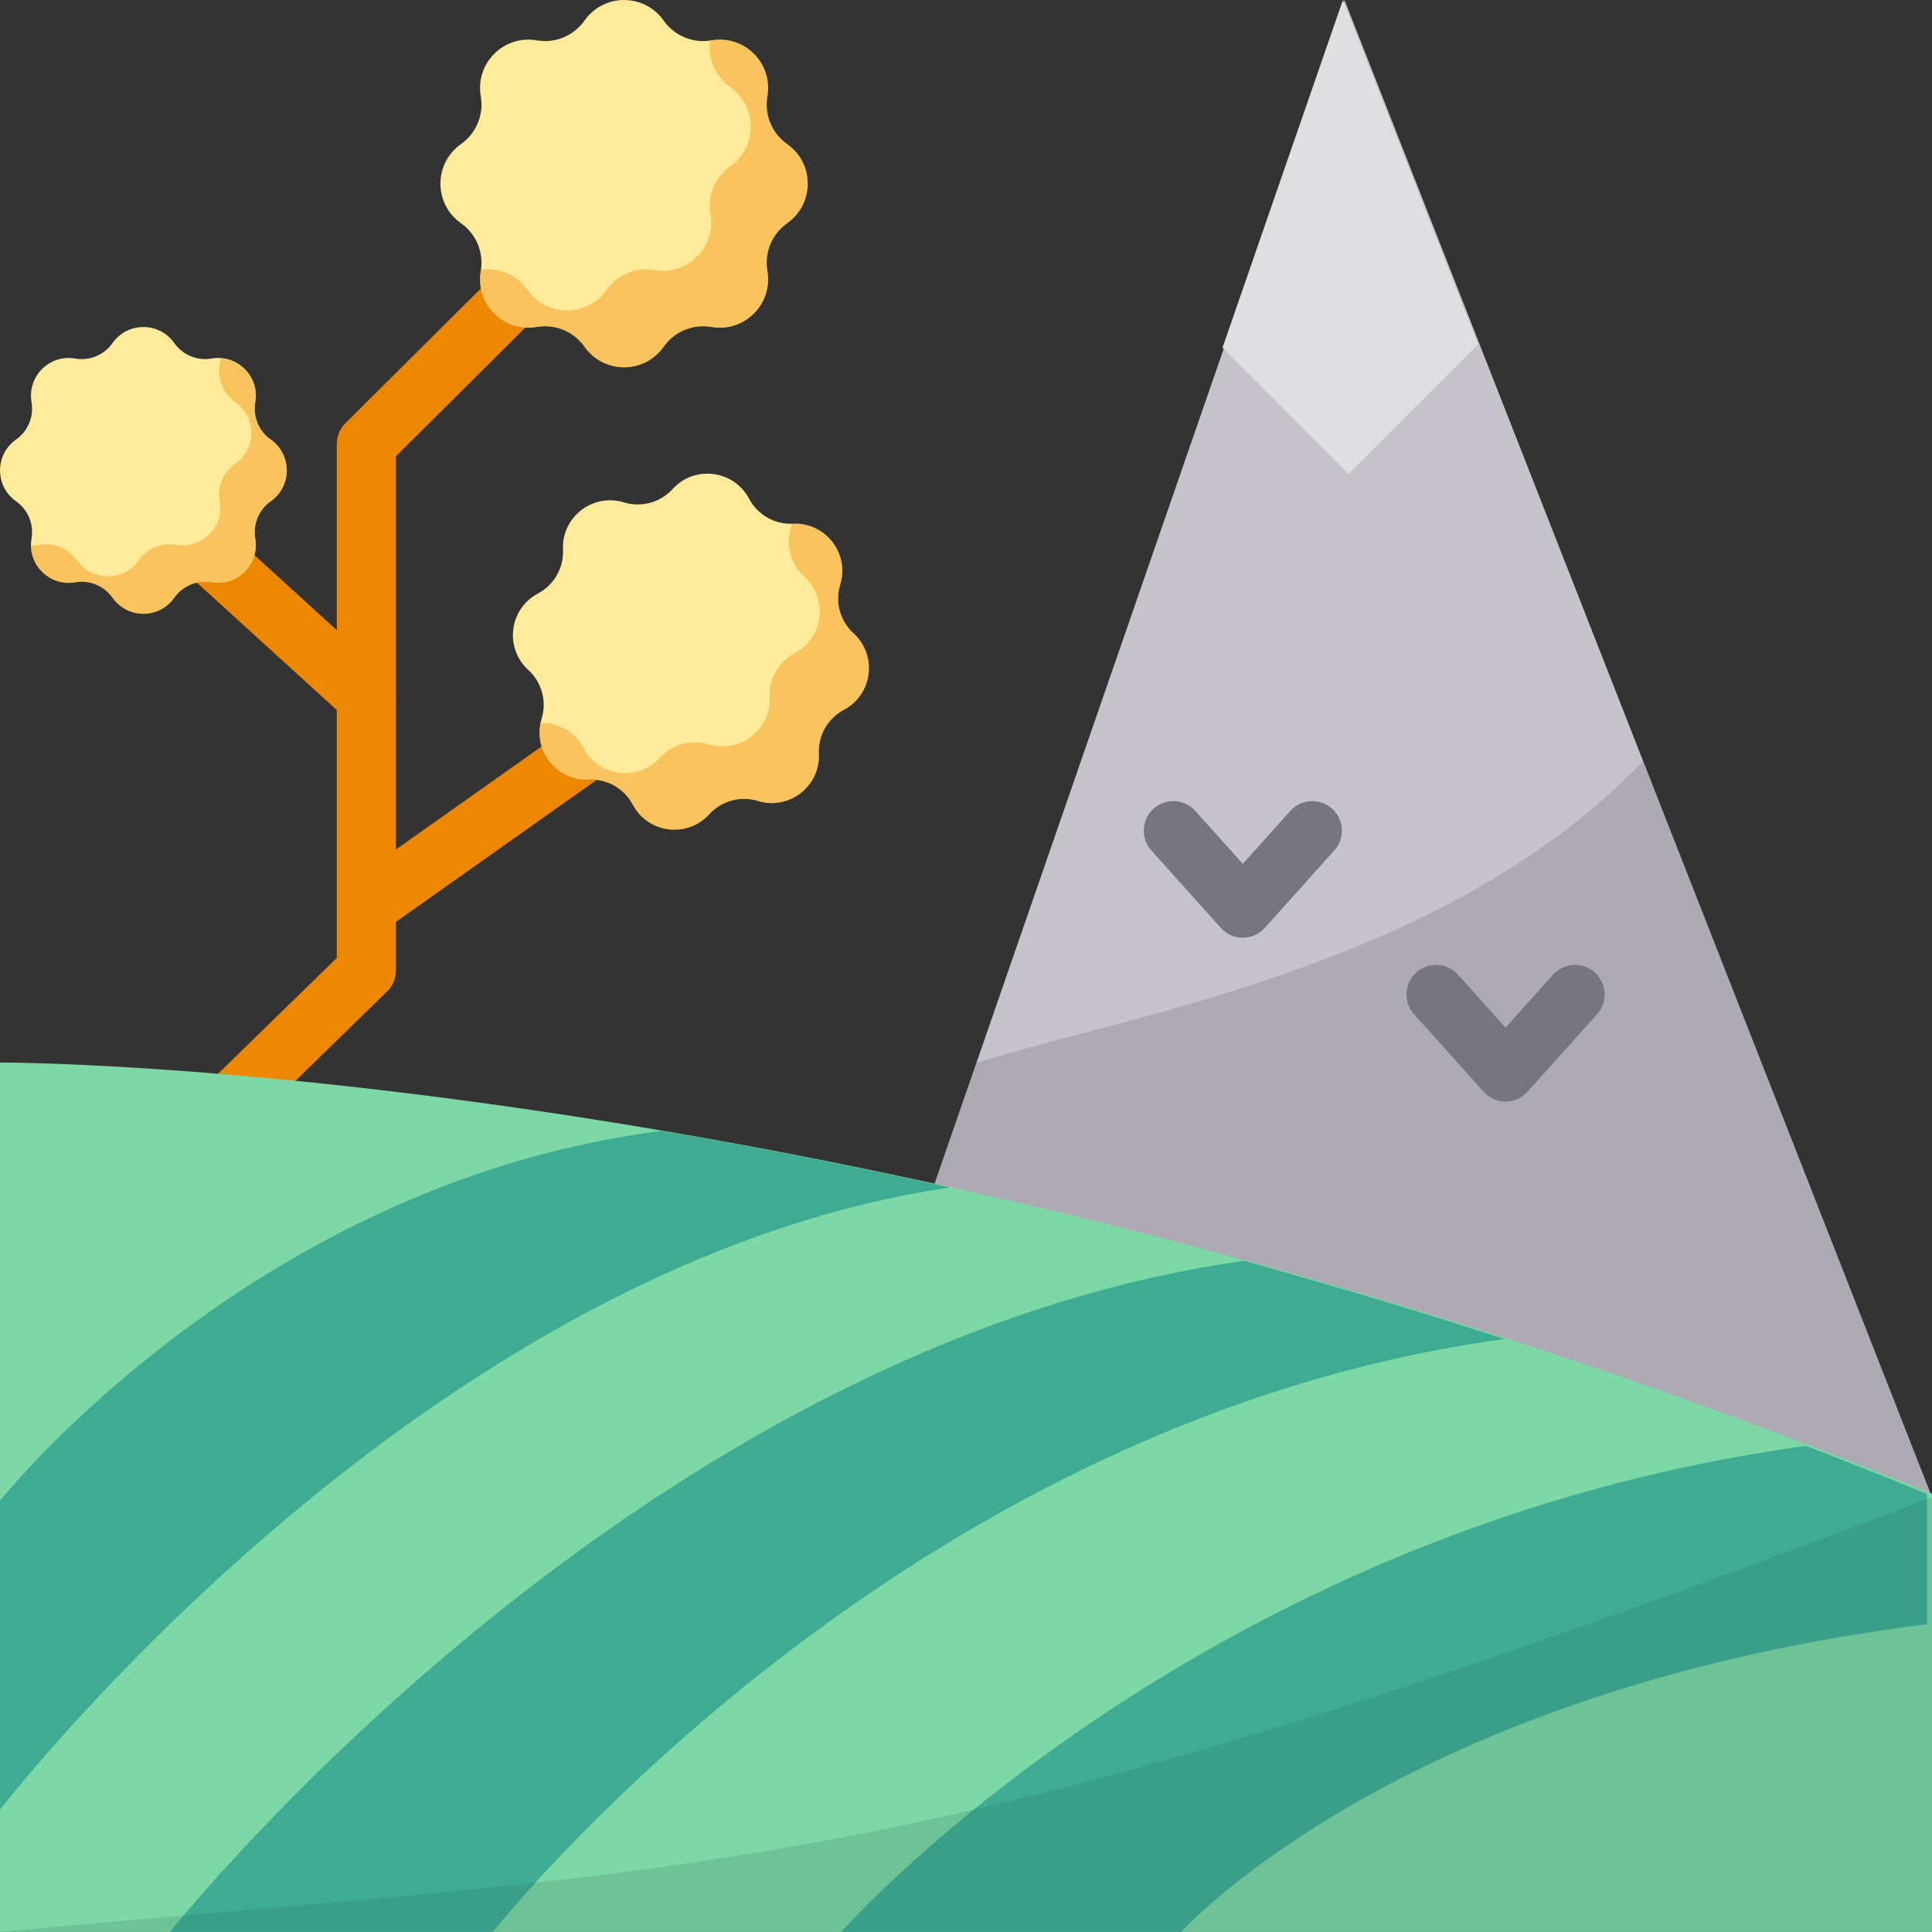 <?xml version="1.0" encoding="iso-8859-1"?>
<!-- Generator: Adobe Illustrator 19.0.0, SVG Export Plug-In . SVG Version: 6.00 Build 0)  -->
<svg version="1.1" id="Layer_1" xmlns="http://www.w3.org/2000/svg" xmlns:xlink="http://www.w3.org/1999/xlink" x="0px" y="0px"
	 viewBox="0 0 512 512" style="enable-background:new 0 0 512 512;" xml:space="preserve">
<rect x="0" y="0" width="512" height="512" fill="#333333" stroke="none"/>
<polygon style="fill:#C6C3CB;" points="245.746,319.255 356.301,0.007 512,396.788 278.948,423.129 "/>
<g style="opacity:0.32;">
	<path style="fill:#77757E;" d="M435.45,201.708c-51.762,53.88-133.911,66.659-176.675,79.921l-13.029,37.626l33.203,103.875
		L512,396.789L435.45,201.708z"/>
</g>
<g>
	<path style="fill:#77757E;" d="M329.36,248.51c-2.227,0-4.349-0.947-5.835-2.605l-18.415-20.541
		c-2.889-3.223-2.618-8.177,0.604-11.066c3.221-2.89,8.177-2.621,11.066,0.603l12.58,14.034l12.58-14.034
		c2.888-3.221,7.843-3.494,11.066-0.603c3.222,2.889,3.493,7.843,0.604,11.066l-18.415,20.541
		C333.709,247.562,331.588,248.51,329.36,248.51z"/>
	<path style="fill:#77757E;" d="M398.984,291.918c-2.227,0-4.349-0.947-5.835-2.605l-18.415-20.541
		c-2.889-3.223-2.618-8.177,0.604-11.066c3.222-2.89,8.176-2.62,11.066,0.603l12.58,14.034l12.58-14.034
		c2.888-3.221,7.842-3.494,11.066-0.603c3.222,2.889,3.493,7.843,0.604,11.066l-18.415,20.541
		C403.333,290.97,401.212,291.918,398.984,291.918z"/>
</g>
<g>
	<path style="fill:#EE8700;" d="M9.752,350.161c-2.039,0-4.075-0.791-5.611-2.366c-3.022-3.099-2.959-8.06,0.139-11.081
		l84.975-82.854V117.682c0-2.078,0.825-4.071,2.296-5.542l39.078-38.877c3.06-3.059,8.022-3.059,11.082,0
		c3.06,3.061,3.06,8.022,0,11.083l-36.782,36.582v136.237c0,2.112-0.853,4.136-2.366,5.61l-87.339,85.161
		C13.699,349.421,11.724,350.161,9.752,350.161z"/>
	<path style="fill:#EE8700;" d="M97.089,192.551c-1.877,0-3.758-0.67-5.259-2.028L51.32,153.64
		c-3.208-2.906-3.452-7.861-0.546-11.069c2.906-3.209,7.861-3.453,11.069-0.546l40.511,36.883c3.208,2.906,3.452,7.861,0.546,11.069
		C101.352,191.683,99.225,192.551,97.089,192.551z"/>
</g>
<path style="fill:#FFEB99;" d="M175.866,5.446L175.866,5.446c2.854,4.055,7.791,6.1,12.676,5.25l0,0
	c8.738-1.519,16.341,6.083,14.821,14.821l0,0c-0.849,4.885,1.195,9.822,5.25,12.675l0,0c7.253,5.104,7.253,15.857,0,20.961l0,0
	c-4.055,2.854-6.1,7.791-5.25,12.675l0,0c1.519,8.738-6.083,16.341-14.821,14.821l0,0c-4.885-0.849-9.822,1.195-12.675,5.25l0,0
	c-5.104,7.253-15.857,7.253-20.961,0l0,0c-2.854-4.055-7.791-6.1-12.675-5.25l0,0c-8.738,1.519-16.341-6.083-14.821-14.821l0,0
	c0.849-4.885-1.195-9.822-5.25-12.675l0,0c-7.253-5.104-7.253-15.857,0-20.961l0,0c4.055-2.854,6.1-7.791,5.25-12.675l0,0
	c-1.519-8.738,6.083-16.341,14.821-14.821l0,0c4.885,0.849,9.822-1.195,12.675-5.25l0,0C160.01-1.806,170.762-1.806,175.866,5.446z"
	/>
<path style="opacity:0.39;fill:#EE8700;enable-background:new    ;" d="M208.614,38.195L208.614,38.195
	c-4.055-2.854-6.1-7.791-5.25-12.675c1.519-8.738-6.083-16.341-14.821-14.822l0,0c-0.101,0.018-0.203,0.026-0.304,0.042
	c-0.715,4.784,1.322,9.577,5.292,12.371l0,0c7.253,5.104,7.253,15.857,0,20.961c-4.055,2.854-6.1,7.791-5.25,12.676
	c1.519,8.738-6.083,16.341-14.821,14.821l0,0c-4.885-0.849-9.822,1.195-12.675,5.25l0,0c-5.104,7.253-15.857,7.253-20.961,0l0,0
	c-2.794-3.971-7.587-6.007-12.371-5.292c-0.016,0.101-0.024,0.203-0.042,0.305c-1.519,8.738,6.083,16.341,14.821,14.821
	c4.885-0.849,9.822,1.195,12.676,5.25l0,0c5.104,7.253,15.857,7.253,20.961,0l0,0c2.854-4.055,7.791-6.1,12.675-5.25l0,0
	c8.738,1.519,16.341-6.083,14.821-14.821c-0.849-4.885,1.195-9.822,5.25-12.676C215.868,54.052,215.868,43.3,208.614,38.195z"/>
<path style="fill:#FFEB99;" d="M46.189,90.915L46.189,90.915c2.228,3.166,6.082,4.761,9.895,4.099l0,0
	c6.822-1.186,12.757,4.749,11.571,11.571l0,0c-0.663,3.814,0.933,7.667,4.099,9.895l0,0c5.662,3.985,5.662,12.379,0,16.364l0,0
	c-3.166,2.228-4.761,6.082-4.099,9.895l0,0c1.186,6.822-4.749,12.757-11.571,11.571l0,0c-3.814-0.663-7.667,0.933-9.895,4.099l0,0
	c-3.985,5.662-12.379,5.662-16.364,0l0,0c-2.228-3.166-6.082-4.761-9.895-4.099l0,0c-6.822,1.186-12.757-4.749-11.571-11.571l0,0
	c0.663-3.814-0.933-7.667-4.099-9.895l0,0c-5.662-3.985-5.662-12.379,0-16.364l0,0c3.166-2.228,4.761-6.082,4.099-9.895l0,0
	c-1.186-6.822,4.749-12.757,11.571-11.571l0,0c3.814,0.663,7.667-0.933,9.895-4.099l0,0C33.811,85.252,42.204,85.252,46.189,90.915z
	"/>
<g>
	<path style="opacity:0.39;fill:#EE8700;enable-background:new    ;" d="M71.754,116.479c-3.166-2.228-4.761-6.082-4.099-9.895l0,0
		c1.05-6.039-3.484-11.373-9.27-11.696c0.002,0.582-0.029,1.17-0.134,1.77l0,0c-0.663,3.814,0.933,7.667,4.099,9.895
		c5.662,3.985,5.662,12.379,0,16.363l0,0c-3.166,2.228-4.761,6.082-4.099,9.895c1.186,6.822-4.749,12.757-11.571,11.571
		c-3.814-0.663-7.667,0.933-9.895,4.099l0,0c-3.985,5.662-12.379,5.662-16.364,0c-2.228-3.166-6.081-4.761-9.895-4.099l0,0
		c-0.783,0.136-1.551,0.168-2.3,0.126c0.017,6.035,5.482,10.882,11.704,9.8l0,0c3.814-0.663,7.667,0.933,9.895,4.099
		c3.985,5.662,12.379,5.662,16.364,0l0,0c2.228-3.166,6.081-4.761,9.895-4.099c6.822,1.186,12.757-4.749,11.571-11.571
		c-0.663-3.814,0.933-7.667,4.099-9.895l0,0C77.416,128.858,77.416,120.464,71.754,116.479z"/>
	<path style="fill:#EE8700;" d="M100.506,245.693c-2.471,0-4.904-1.166-6.428-3.346c-2.482-3.547-1.616-8.432,1.93-10.913
		l52.962-37.467c3.547-2.482,8.432-1.617,10.913,1.93s1.616,8.432-1.93,10.913l-52.962,37.467
		C103.624,245.234,102.057,245.693,100.506,245.693z"/>
</g>
<path style="fill:#FFEB99;" d="M178.245,129.608L178.245,129.608c-3.256,3.573-8.281,4.947-12.901,3.53l0,0
	c-8.266-2.537-16.548,3.887-16.146,12.525l0,0c0.225,4.828-2.356,9.354-6.627,11.618l0,0c-7.639,4.051-8.952,14.449-2.561,20.274
	l0,0c3.573,3.256,4.947,8.281,3.53,12.901l0,0c-2.537,8.266,3.887,16.548,12.525,16.146l0,0c4.828-0.225,9.354,2.356,11.618,6.627
	l0,0c4.051,7.639,14.449,8.952,20.274,2.561l0,0c3.256-3.573,8.281-4.947,12.901-3.53l0,0c8.266,2.537,16.548-3.887,16.146-12.525
	l0,0c-0.225-4.828,2.356-9.354,6.627-11.618l0,0c7.639-4.051,8.952-14.449,2.561-20.274l0,0c-3.573-3.256-4.947-8.281-3.53-12.901
	l0,0c2.537-8.266-3.887-16.548-12.525-16.146l0,0c-4.828,0.225-9.354-2.356-11.618-6.627l0,0
	C194.468,124.531,184.069,123.217,178.245,129.608z"/>
<path style="opacity:0.39;fill:#EE8700;enable-background:new    ;" d="M226.191,167.862c-3.573-3.256-4.947-8.281-3.53-12.901
	c2.537-8.266-3.887-16.548-12.525-16.146l0,0c-0.081,0.004-0.163,0-0.244,0.002c-0.079,0.375-0.156,0.751-0.271,1.126l0,0
	c-1.418,4.621-0.044,9.645,3.53,12.901c6.391,5.823,5.078,16.223-2.561,20.274c-4.27,2.264-6.851,6.79-6.627,11.619
	c0.402,8.637-7.88,15.062-16.146,12.525l0,0c-4.621-1.418-9.646-0.044-12.901,3.53c-5.823,6.391-16.223,5.078-20.274-2.561
	c-2.227-4.198-6.638-6.757-11.373-6.63c-1.656,7.874,4.551,15.403,12.795,15.02l0,0c4.828-0.225,9.354,2.356,11.618,6.627l0,0
	c4.051,7.639,14.449,8.952,20.274,2.561l0,0c3.256-3.573,8.281-4.947,12.901-3.53c8.266,2.537,16.548-3.887,16.146-12.525l0,0
	c-0.225-4.828,2.356-9.354,6.627-11.619l0,0C231.269,184.084,232.582,173.685,226.191,167.862z"/>
<path style="fill:#7CD8A4;" d="M512,395.909C230.272,280.767,0,281.585,0,281.585v230.408h512V395.909z"/>
<polygon style="fill:#DFDFE2;" points="391.711,91.307 355.883,0.007 323.977,92.143 357.426,125.593 "/>
<g>
	<path style="fill:#3EAC92;" d="M251.661,314.704c-27.13-6.041-52.658-10.978-76.287-15.017
		C73.025,312.776,8.145,387.797,0.015,397.661v81.874C12.426,463.836,118.349,334.415,251.661,314.704z"/>
	<path style="fill:#3EAC92;" d="M398.693,354.863c-23.676-7.687-46.743-14.573-69.068-20.731
		C175.9,355.84,57.545,496.579,44.996,511.992h85.614C141.307,498.764,244.403,375.882,398.693,354.863z"/>
	<path style="fill:#3EAC92;" d="M510.703,430.427v-34.517c-10.767-4.412-21.46-8.653-32.067-12.731
		C324.922,404.152,232.551,501.386,222.88,511.992h90.069C321.421,503.143,379.96,446.794,510.703,430.427z"/>
</g>
<g style="opacity:0.18;">
	<path style="fill:#266659;" d="M512,511.992H0c189.661-17.759,241.905-12.012,512-115.204V511.992z"/>
</g>
<g>
</g>
<g>
</g>
<g>
</g>
<g>
</g>
<g>
</g>
<g>
</g>
<g>
</g>
<g>
</g>
<g>
</g>
<g>
</g>
<g>
</g>
<g>
</g>
<g>
</g>
<g>
</g>
<g>
</g>
</svg>
